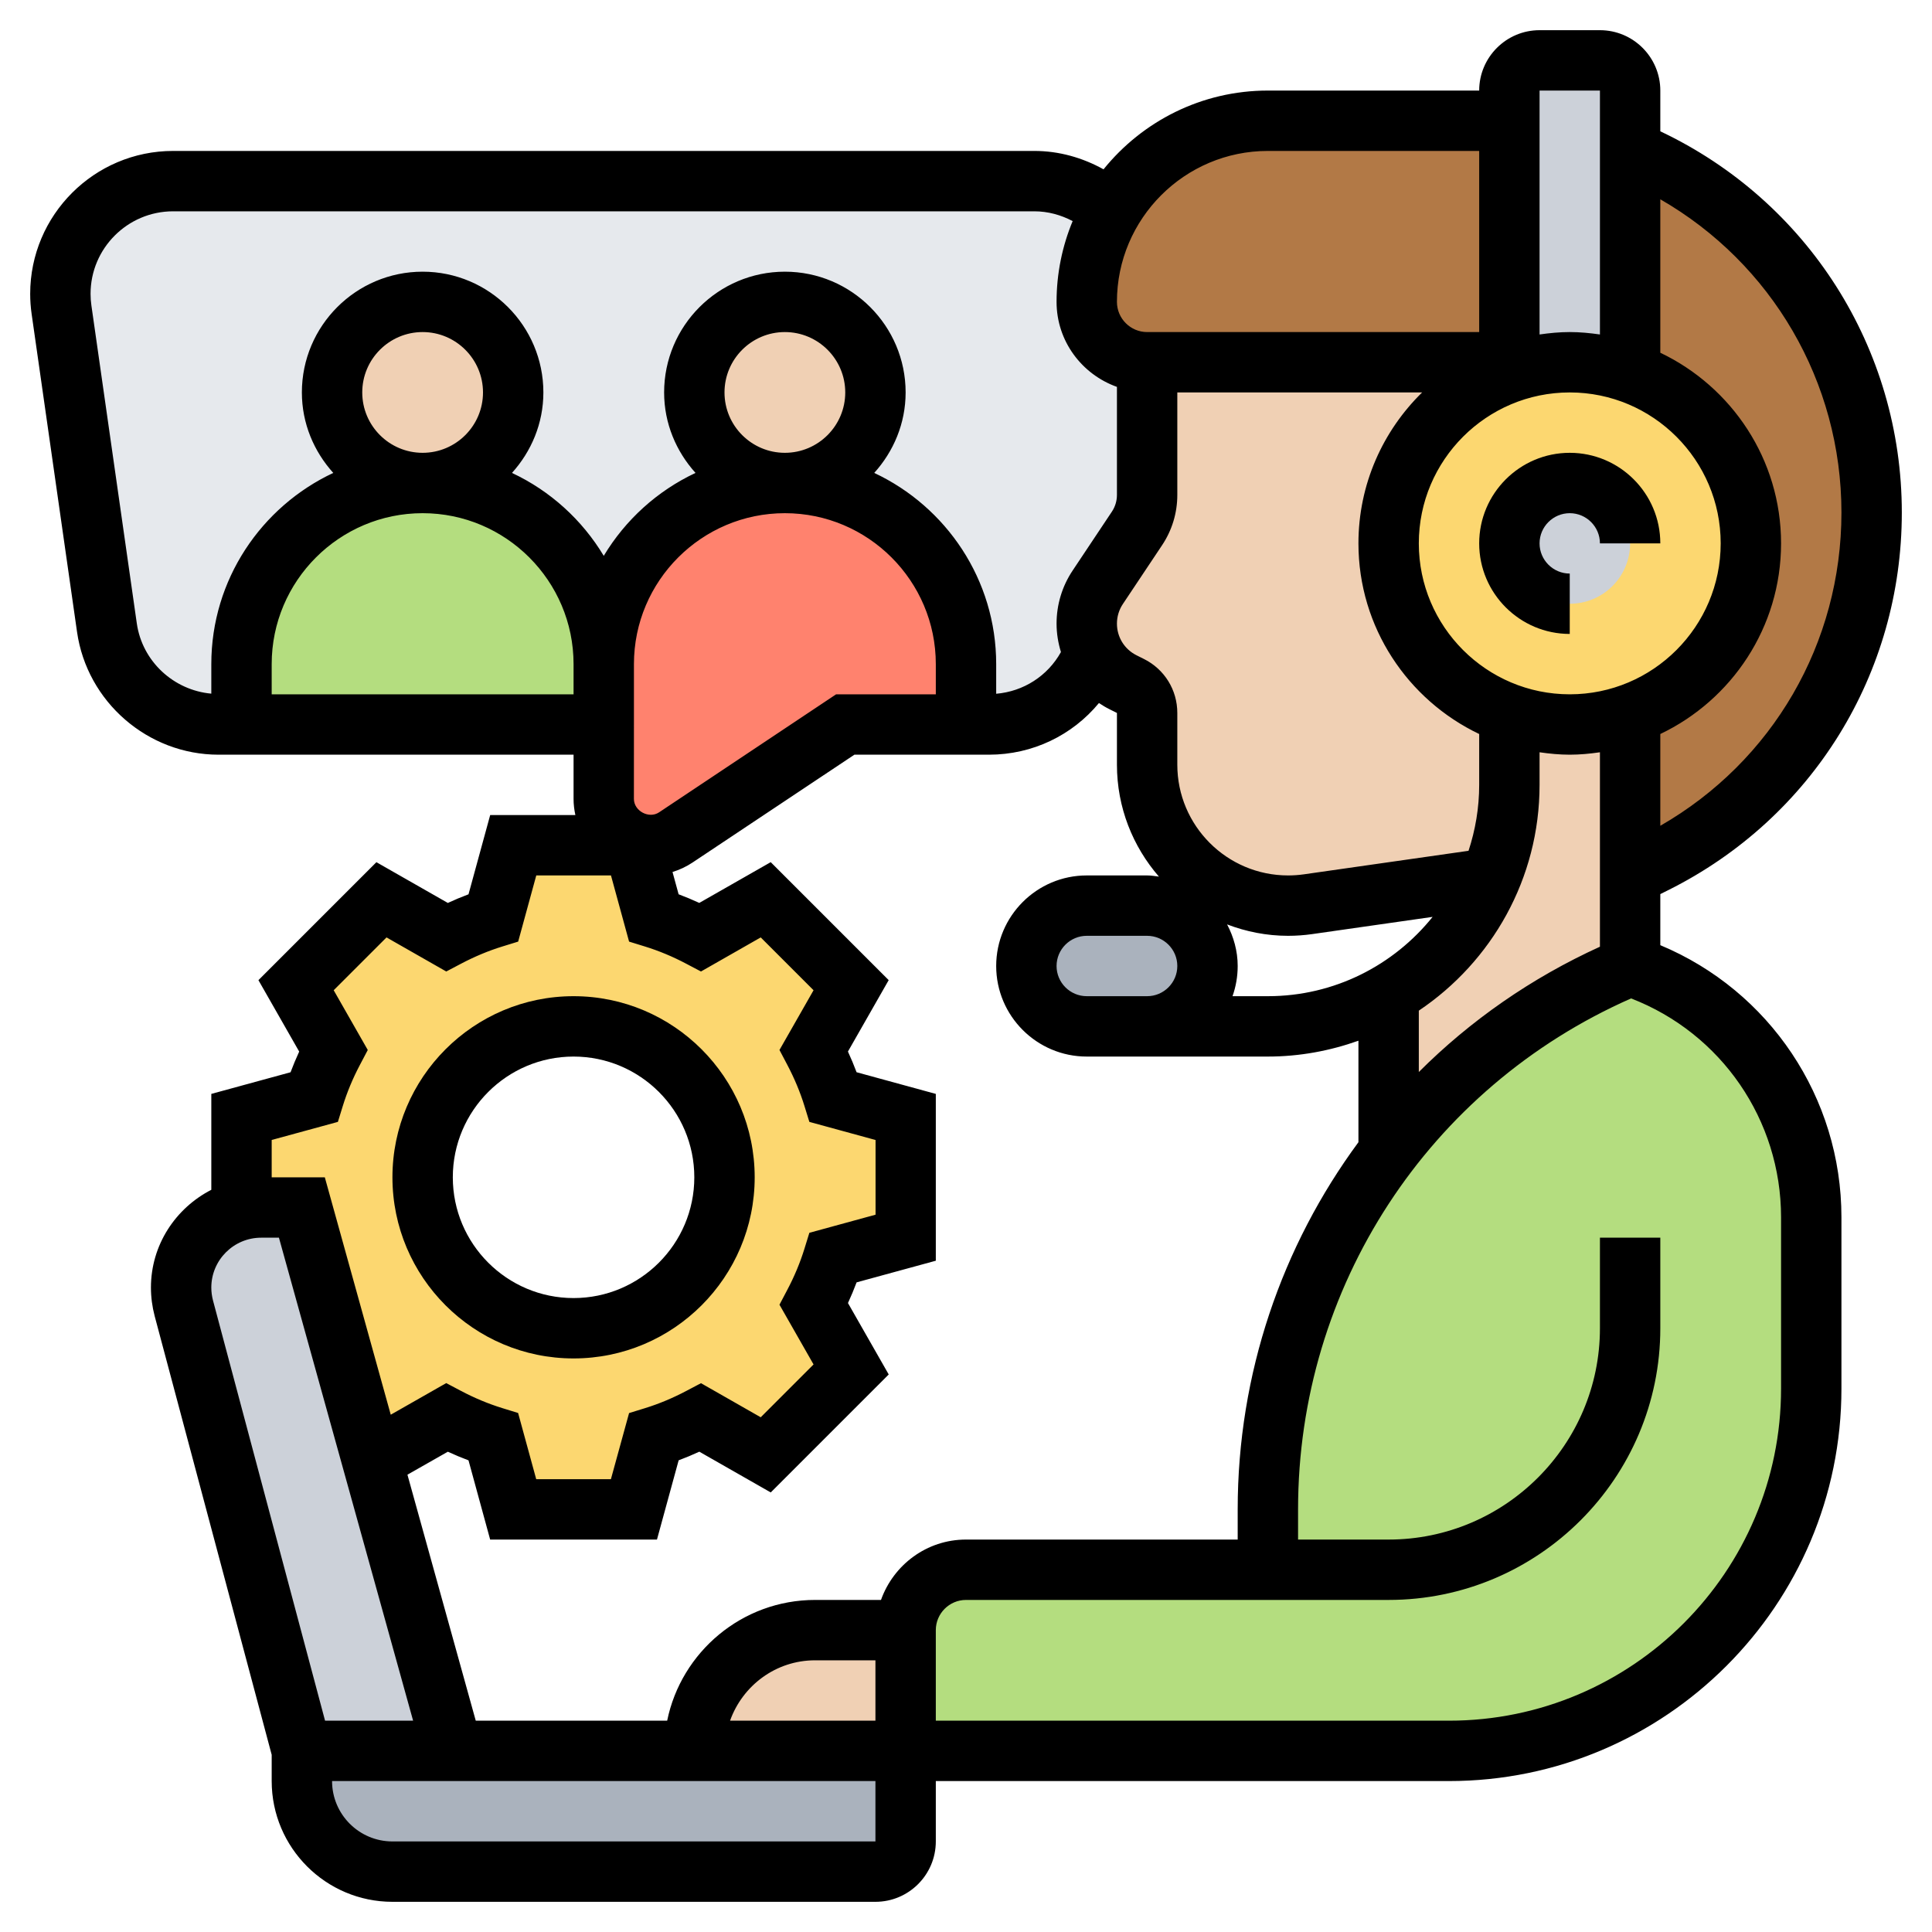 <svg id="Layer_5" enable-background="new 0 0 64 64" height="512" viewBox="0 0 64 64" width="512" xmlns="http://www.w3.org/2000/svg"><g><g><g><path d="m42 52v-2c0-3.94 1.18-7.68 3.27-10.82.23-.35.47-.68.73-1.01 2.03-2.67 4.76-4.82 8-6.17 3.58 1.19 6 4.55 6 8.32v5.68c0 6.63-5.37 12-12 12h-17-1v-4c0-1.1.9-2 2-2z" fill="#b4dd7f"/></g><g><path d="m30 61c0 .55-.45 1-1 1h-16c-1.66 0-3-1.34-3-3v-1h5 8 4 2c.55 0 1 .45 1 1z" fill="#aab2bd"/></g><g><path d="m12.32 48.37 2.68 9.63h-5l-3.91-14.66c-.06-.23-.09-.46-.09-.69 0-.73.3-1.39.78-1.87.33-.33.75-.58 1.22-.7.21-.05.43-.08.65-.08h1.35z" fill="#ccd1d9"/></g><g><path d="m30 37v4l-2.4.66c-.17.53-.38 1.05-.64 1.54l1.23 2.16-2.83 2.83-2.16-1.23c-.49.26-1.01.47-1.54.64l-.66 2.4h-4l-.66-2.4c-.53-.17-1.05-.38-1.54-.64l-2.48 1.41-2.32-8.37h-1.35c-.22 0-.44.03-.65.08v-3.08l2.4-.66c.17-.53.38-1.05.64-1.54l-1.23-2.16 2.83-2.83 2.16 1.23c.49-.26 1.01-.47 1.54-.64l.66-2.4h4l.66 2.4c.53.17 1.05.38 1.54.64l2.16-1.23 2.83 2.83-1.23 2.16c.26.49.47 1.01.64 1.54zm-6 2c0-2.76-2.24-5-5-5s-5 2.24-5 5 2.24 5 5 5 5-2.24 5-5z" fill="#fcd770"/></g><g><path d="m30 54v4h-1-2-4c0-2.21 1.79-4 4-4z" fill="#f0d0b4"/></g><g><path d="m54 29v3c-3.24 1.35-5.97 3.5-8 6.17v-5.24c1.51-.87 2.71-2.22 3.38-3.84.4-.95.62-2 .62-3.09v-2.34c.63.22 1.3.34 2 .34s1.37-.12 2-.34z" fill="#f0d0b4"/></g><g><path d="m50 23.66v2.34c0 1.09-.22 2.14-.62 3.09l-6.05.86c-.22.03-.44.05-.66.05-2.58 0-4.67-2.09-4.67-4.67v-1.71c0-.38-.21-.73-.55-.9l-.25-.12c-.43-.21-.76-.55-.97-.96-.15-.3-.23-.63-.23-.98 0-.43.13-.85.36-1.21l1.3-1.95c.22-.32.34-.71.34-1.11v-4.39h12v.34c-2.33.82-4 3.05-4 5.66s1.67 4.84 4 5.66z" fill="#f0d0b4"/></g><g><path d="m62 16.98c0 2.46-.7 4.81-1.94 6.82-1.24 2.02-3.04 3.69-5.23 4.79l-.83.41v-5.34c2.33-.82 4-3.05 4-5.66s-1.67-4.84-4-5.66v-7.35c4.7 1.95 8 6.58 8 11.99z" fill="#b27946"/></g><g><path d="m50 4.04v7.96h-12c-1.1 0-2-.9-2-2s.29-2.12.81-3c.26-.46.58-.87.95-1.24 1.08-1.09 2.58-1.76 4.24-1.76h7.02c.33 0 .66.01.98.04z" fill="#b27946"/></g><g><path d="m54 4.99v7.35c-.63-.22-1.3-.34-2-.34s-1.37.12-2 .34v-.34-7.96-1.04c0-.55.45-1 1-1h2c.55 0 1 .45 1 1z" fill="#ccd1d9"/></g><g><path d="m54 12.34c2.33.82 4 3.05 4 5.66s-1.67 4.84-4 5.66c-.63.22-1.3.34-2 .34s-1.37-.12-2-.34c-2.33-.82-4-3.05-4-5.66s1.67-4.84 4-5.66c.63-.22 1.3-.34 2-.34s1.37.12 2 .34z" fill="#fcd770"/></g><g><circle cx="52" cy="18" fill="#ccd1d9" r="2"/></g><g><path d="m39.41 30.59c.37.36.59.86.59 1.41 0 1.1-.9 2-2 2h-2c-.55 0-1.05-.22-1.41-.59-.37-.36-.59-.86-.59-1.41 0-1.1.9-2 2-2h2c.55 0 1.05.22 1.41.59z" fill="#aab2bd"/></g><g><path d="m36.23 21.64c-.55 1.4-1.91 2.36-3.47 2.36h-.76v-2c0-1.66-.67-3.16-1.76-4.24-1.08-1.09-2.58-1.76-4.24-1.76 1.66 0 3-1.34 3-3s-1.34-3-3-3-3 1.34-3 3 1.34 3 3 3c-3.31 0-6 2.69-6 6 0-1.66-.67-3.16-1.76-4.24-1.08-1.09-2.58-1.76-4.24-1.76 1.66 0 3-1.34 3-3s-1.34-3-3-3-3 1.34-3 3 1.34 3 3 3c-3.31 0-6 2.69-6 6v2h-.76c-1.86 0-3.44-1.37-3.7-3.21l-1.5-10.53c-.03-.17-.04-.35-.04-.53 0-2.06 1.67-3.73 3.73-3.73h28.54c.98 0 1.87.38 2.54 1-.52.88-.81 1.9-.81 3s.9 2 2 2v4.39c0 .4-.12.79-.34 1.11l-1.3 1.95c-.23.36-.36.78-.36 1.21 0 .35.08.68.23.98z" fill="#e6e9ed"/></g><g><path d="m20 22v2h-12v-2c0-3.31 2.69-6 6-6 1.66 0 3.16.67 4.24 1.76 1.09 1.08 1.76 2.58 1.76 4.24z" fill="#b4dd7f"/></g><g><path d="m32 22v2h-4l-5.61 3.74c-.26.17-.55.26-.85.26-.18 0-.35-.03-.51-.09-.6-.21-1.03-.78-1.03-1.45v-2.46-2c0-3.31 2.69-6 6-6 1.66 0 3.16.67 4.24 1.76 1.09 1.08 1.76 2.58 1.76 4.24z" fill="#ff826e"/></g><g><circle cx="26" cy="13" fill="#f0d0b4" r="3"/></g><g><circle cx="14" cy="13" fill="#f0d0b4" r="3"/></g></g><g><path d="m55 31.31v-1.692l.273-.136c4.766-2.383 7.727-7.174 7.727-12.503 0-5.441-3.121-10.321-8-12.629v-1.35c0-1.103-.897-2-2-2h-2c-1.103 0-2 .897-2 2h-7c-2.198 0-4.16 1.02-5.444 2.609-.697-.387-1.478-.609-2.29-.609h-28.532c-2.61 0-4.734 2.124-4.734 4.734 0 .224.016.448.048.67l1.504 10.53c.331 2.318 2.346 4.066 4.687 4.066h11.761v1.464c0 .184.022.363.06.536h-2.822l-.718 2.625c-.229.086-.458.181-.685.286l-2.366-1.35-3.908 3.908 1.35 2.366c-.104.227-.2.455-.286.685l-2.625.717v3.177c-1.181.606-2 1.823-2 3.239 0 .316.042.632.123.941l3.877 14.536v.87c0 2.206 1.794 4 4 4h16c1.103 0 2-.897 2-2v-2h17c7.168 0 13-5.832 13-13v-5.675c0-3.969-2.383-7.504-6-9.015zm-14.351-.688c.628.24 1.307.378 2.019.378.268 0 .536-.019.802-.057l3.987-.57c-1.284 1.599-3.251 2.627-5.457 2.627h-1.171c.11-.313.171-.649.171-1 0-.5-.134-.964-.351-1.378zm-1.649 1.378c0 .551-.449 1-1 1h-2c-.551 0-1-.449-1-1s.449-1 1-1h2c.551 0 1 .449 1 1zm-1.105-10.17-.248-.124c-.399-.2-.647-.602-.647-1.048 0-.232.068-.457.197-.65l1.299-1.948c.33-.495.504-1.07.504-1.665v-3.395h8.11c-1.3 1.272-2.11 3.042-2.11 5 0 2.785 1.639 5.189 4 6.315v1.685c0 .763-.127 1.496-.353 2.184l-5.46.78c-.172.024-.345.036-.519.036-2.022 0-3.668-1.646-3.668-3.668v-1.713c0-.764-.424-1.449-1.105-1.789zm19.105-3.83c0 2.757-2.243 5-5 5s-5-2.243-5-5 2.243-5 5-5 5 2.243 5 5zm-6 8v-1.08c.328.047.66.08 1 .08s.672-.033 1-.08v6.441c-2.275 1.036-4.296 2.448-6 4.151v-2.033c2.41-1.618 4-4.366 4-7.479zm10-9.021c0 4.329-2.283 8.241-6 10.376v-3.04c2.361-1.126 4-3.53 4-6.315s-1.639-5.189-4-6.315v-5.083c3.686 2.119 6 6.04 6 10.377zm-8-13.979v8.08c-.328-.047-.66-.08-1-.08s-.672.033-1 .08v-8.08zm-11 2h7v6h-11c-.551 0-1-.449-1-1 0-2.757 2.243-5 5-5zm-37.468 15.652-1.504-10.53c-.019-.128-.028-.258-.028-.388 0-1.507 1.227-2.734 2.734-2.734h28.531c.449 0 .879.119 1.268.324-.342.825-.533 1.728-.533 2.676 0 1.302.839 2.402 2 2.816v3.579c0 .198-.058.39-.168.555l-1.299 1.949c-.349.522-.533 1.131-.533 1.759 0 .326.053.642.145.942-.44.791-1.237 1.304-2.145 1.382v-.982c0-2.801-1.658-5.216-4.04-6.334.639-.709 1.04-1.638 1.04-2.666 0-2.206-1.794-4-4-4s-4 1.794-4 4c0 1.028.401 1.957 1.04 2.666-1.266.594-2.324 1.555-3.04 2.747-.716-1.192-1.773-2.153-3.04-2.747.639-.709 1.04-1.638 1.04-2.666 0-2.206-1.794-4-4-4s-4 1.794-4 4c0 1.028.401 1.957 1.04 2.666-2.382 1.118-4.04 3.533-4.04 6.334v.978c-1.247-.112-2.288-1.068-2.468-2.326zm16.468 3.348v-2c0-2.757 2.243-5 5-5s5 2.243 5 5v1h-3.303l-5.865 3.91c-.334.222-.833-.044-.833-.446zm3-11c0-1.103.897-2 2-2s2 .897 2 2-.897 2-2 2-2-.897-2-2zm-12 0c0-1.103.897-2 2-2s2 .897 2 2-.897 2-2 2-2-.897-2-2zm-3 10v-1c0-2.757 2.243-5 5-5s5 2.243 5 5v1zm2.193 14.164.162-.525c.142-.46.334-.922.572-1.371l.256-.486-1.129-1.979 1.75-1.75 1.979 1.129.486-.256c.449-.237.91-.43 1.371-.572l.525-.162.6-2.193h2.474l.6 2.193.525.162c.46.142.922.334 1.371.572l.486.256 1.979-1.129 1.75 1.75-1.129 1.979.256.486c.237.449.43.91.572 1.371l.162.525 2.193.6v2.474l-2.193.6-.162.525c-.142.46-.334.922-.572 1.371l-.256.486 1.129 1.979-1.75 1.75-1.979-1.129-.486.256c-.449.237-.91.43-1.371.572l-.525.162-.602 2.19h-2.474l-.6-2.193-.525-.162c-.46-.142-.922-.334-1.371-.572l-.485-.256-1.838 1.047-2.184-7.864h-1.76v-1.237zm-4.193 5.488c0-.911.741-1.652 1.652-1.652h.588l4.445 16h-2.917l-3.712-13.92c-.037-.141-.056-.285-.056-.428zm22 18.348h-16c-1.103 0-2-.897-2-2h5.315 12.685zm0-4h-4.816c.414-1.161 1.514-2 2.816-2h2zm.184-4h-2.184c-2.414 0-4.434 1.721-4.899 4h-6.341l-2.263-8.149 1.338-.761c.227.104.455.2.685.286l.717 2.624h5.526l.718-2.625c.229-.086.458-.181.685-.286l2.366 1.35 3.908-3.908-1.35-2.366c.104-.227.2-.455.286-.685l2.624-.717v-5.526l-2.625-.718c-.086-.229-.181-.458-.286-.685l1.35-2.366-3.908-3.908-2.366 1.35c-.227-.104-.455-.2-.685-.286l-.202-.738c.233-.072.456-.176.662-.313l5.363-3.573h4.458c1.445 0 2.762-.644 3.643-1.711.111.074.226.144.349.205l.247.124v1.713c0 1.418.527 2.713 1.391 3.708-.129-.017-.257-.039-.391-.039h-2c-1.654 0-3 1.346-3 3s1.346 3 3 3h6c1.053 0 2.06-.191 3-.525v3.362c-2.542 3.447-4 7.673-4 12.163v1h-9c-1.302 0-2.402.839-2.816 2zm29.816-7c0 6.065-4.935 11-11 11h-17v-3c0-.551.449-1 1-1h14c4.962 0 9-4.038 9-9v-3h-2v3c0 3.86-3.14 7-7 7h-3v-1c0-7.364 4.317-13.966 11.032-16.926 2.987 1.155 4.968 4.023 4.968 7.251z"/><path d="m19 45c3.309 0 6-2.691 6-6s-2.691-6-6-6-6 2.691-6 6 2.691 6 6 6zm0-10c2.206 0 4 1.794 4 4s-1.794 4-4 4-4-1.794-4-4 1.794-4 4-4z"/><path d="m49 18c0 1.654 1.346 3 3 3v-2c-.551 0-1-.449-1-1s.449-1 1-1 1 .449 1 1h2c0-1.654-1.346-3-3-3s-3 1.346-3 3z"/></g></g></svg>
